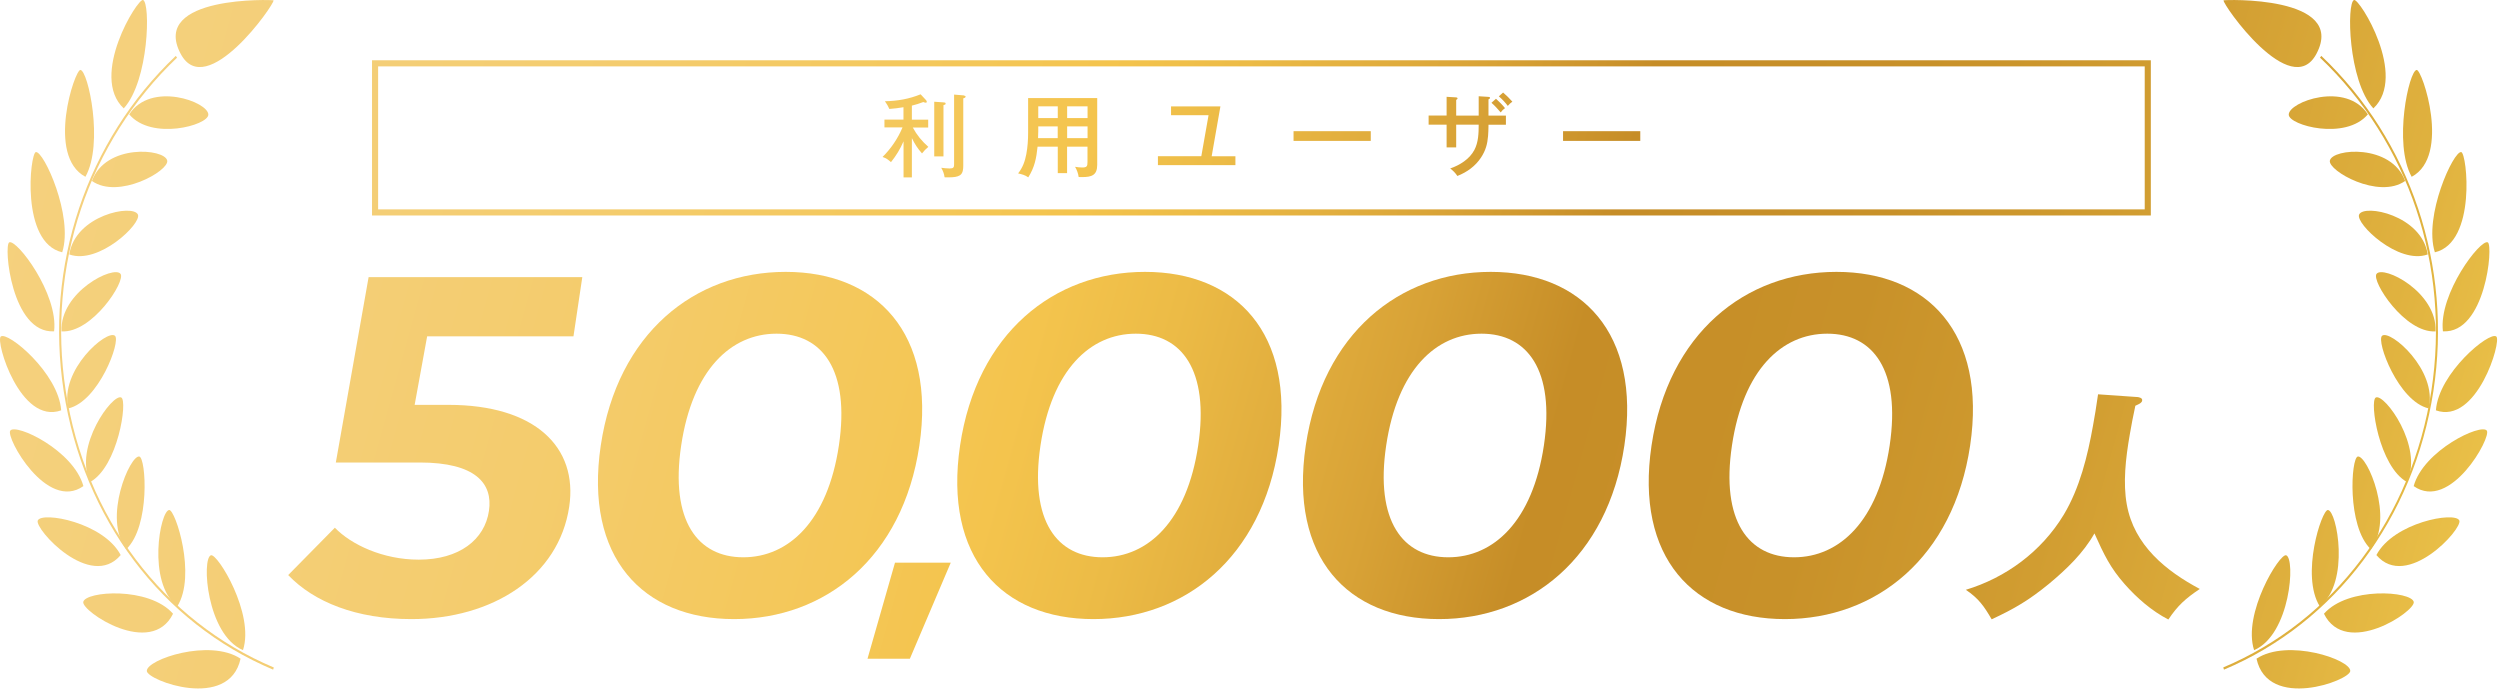 <svg width="360" height="100" viewBox="0 0 360 100" fill="none" xmlns="http://www.w3.org/2000/svg">
<g clip-path="url(#clip0_1344_11354)">
<path d="M82.58 48.43H61.51L59.71 58.3H64.58C77.05 58.3 83.24 64.39 81.97 72.95C80.48 82.99 70.96 89.15 59.24 89.15C51.31 89.15 45.21 86.69 41.5 82.81L48.22 75.99C50.55 78.41 55.13 80.59 60.3 80.59C66.13 80.59 69.8 77.72 70.41 73.56C71 69.61 68.46 66.6 60.45 66.6H48.36L53.08 39.91H83.85L82.58 48.43Z" fill="url(#paint0_linear_1344_11354)"/>
<path d="M132.39 64.15C129.99 80.29 118.85 89.15 105.71 89.15C92.57 89.15 84.11 80.29 86.51 64.15C88.91 48.02 100 39.15 113.14 39.15C126.28 39.15 134.79 48.01 132.39 64.15ZM98.09 64.15C96.47 75.02 100.48 80.25 107.03 80.25C113.58 80.25 119.18 75.02 120.8 64.15C122.42 53.28 118.41 48.05 111.82 48.05C105.23 48.05 99.71 53.28 98.09 64.15Z" fill="url(#paint1_linear_1344_11354)"/>
<path d="M136.91 81.02L131.02 94.86H124.92L128.88 81.02H136.91Z" fill="url(#paint2_linear_1344_11354)"/>
<path d="M184.13 64.15C181.73 80.29 170.59 89.15 157.45 89.15C144.31 89.15 135.85 80.29 138.25 64.15C140.65 48.02 151.74 39.15 164.88 39.15C178.02 39.15 186.53 48.01 184.13 64.15ZM149.83 64.15C148.21 75.02 152.22 80.25 158.77 80.25C165.32 80.25 170.92 75.02 172.54 64.15C174.16 53.28 170.15 48.05 163.56 48.05C156.97 48.05 151.45 53.28 149.83 64.15Z" fill="url(#paint3_linear_1344_11354)"/>
<path d="M233.91 64.15C231.51 80.29 220.37 89.15 207.23 89.15C194.09 89.15 185.63 80.29 188.03 64.15C190.43 48.02 201.52 39.15 214.66 39.15C227.8 39.15 236.31 48.01 233.91 64.15ZM199.61 64.15C197.99 75.02 202 80.25 208.55 80.25C215.1 80.25 220.7 75.02 222.32 64.15C223.94 53.28 219.93 48.05 213.34 48.05C206.75 48.05 201.23 53.28 199.61 64.15Z" fill="url(#paint4_linear_1344_11354)"/>
<path d="M283.701 64.15C281.301 80.29 270.161 89.15 257.021 89.15C243.881 89.15 235.421 80.29 237.821 64.15C240.221 48.02 251.311 39.15 264.451 39.15C277.591 39.15 286.101 48.01 283.701 64.15ZM249.401 64.15C247.781 75.02 251.791 80.25 258.341 80.25C264.891 80.25 270.491 75.02 272.111 64.15C273.731 53.28 269.721 48.05 263.131 48.05C256.541 48.05 251.021 53.28 249.401 64.15Z" fill="url(#paint5_linear_1344_11354)"/>
<path d="M320.25 96.43C336.31 89.66 347.58 74.67 350.41 56.31C353.18 38.31 347.14 20.27 334.27 8.05L334.08 8.3C346.87 20.44 352.87 38.37 350.12 56.25C347.32 74.48 336.11 89.39 320.15 96.11L320.25 96.42V96.43Z" fill="url(#paint6_linear_1344_11354)"/>
<path d="M329.58 16.52C329.53 14.68 337.86 11.64 340.97 16.47C337.76 20.27 329.62 18.05 329.58 16.52Z" fill="url(#paint7_linear_1344_11354)"/>
<path d="M338.981 -0C337.901 0.4 338.111 11.59 341.761 15.61C346.741 10.95 339.751 -0.28 338.981 -0Z" fill="url(#paint8_linear_1344_11354)"/>
<path d="M335.501 23.13C335.841 21.38 344.371 20.66 346.341 26.059C342.521 28.759 335.211 24.59 335.501 23.13Z" fill="url(#paint9_linear_1344_11354)"/>
<path d="M348.001 10.07C346.891 10.16 344.611 20.7 347.281 25.46C352.961 22.43 348.801 10 348.001 10.07Z" fill="url(#paint10_linear_1344_11354)"/>
<path d="M339.711 30.9C340.401 29.34 348.741 30.97 349.591 36.64C345.361 38.16 339.151 32.18 339.711 30.9Z" fill="url(#paint11_linear_1344_11354)"/>
<path d="M354.42 21.9C353.31 21.69 348.97 31.11 350.62 36.33C356.65 34.94 355.25 22.06 354.42 21.9Z" fill="url(#paint12_linear_1344_11354)"/>
<path d="M342.22 39.44C343.17 38.15 350.97 42.02 350.72 47.72C346.3 47.99 341.45 40.47 342.22 39.44Z" fill="url(#paint13_linear_1344_11354)"/>
<path d="M358.24 34.9C357.18 34.39 351.14 42.31 351.78 47.71C357.92 48.07 359.07 35.3 358.24 34.9Z" fill="url(#paint14_linear_1344_11354)"/>
<path d="M343.021 48.35C344.161 47.39 351.041 53.29 349.731 58.81C345.371 57.82 342.131 49.1 343.021 48.35Z" fill="url(#paint15_linear_1344_11354)"/>
<path d="M359.47 48.46C358.5 47.65 351.15 53.71 350.77 59.09C356.66 61.19 360.27 49.12 359.47 48.46Z" fill="url(#paint16_linear_1344_11354)"/>
<path d="M342.12 57.24C343.37 56.63 349 64.31 346.62 69.42C342.59 67.22 341.17 57.7 342.12 57.24Z" fill="url(#paint17_linear_1344_11354)"/>
<path d="M358.1 62.01C357.29 60.92 348.99 64.84 347.57 70C352.85 73.72 358.8 62.95 358.1 62.01Z" fill="url(#paint18_linear_1344_11354)"/>
<path d="M339.521 65.74C340.841 65.48 344.831 74.65 341.401 79.09C337.921 75.78 338.551 65.93 339.521 65.74Z" fill="url(#paint19_linear_1344_11354)"/>
<path d="M354.141 74.95C353.551 73.61 344.661 75.23 342.201 79.93C346.551 85.07 354.661 76.14 354.141 74.95Z" fill="url(#paint20_linear_1344_11354)"/>
<path d="M335.211 73.44C336.511 73.49 338.461 83.85 334.051 87.32C331.251 82.85 334.331 73.41 335.211 73.44Z" fill="url(#paint21_linear_1344_11354)"/>
<path d="M347.58 86.68C347.28 85.14 338.13 84.41 334.65 88.38C337.8 94.76 347.84 88.04 347.58 86.68Z" fill="url(#paint22_linear_1344_11354)"/>
<path d="M329.21 79.96C330.57 80.44 329.82 91.38 324.59 93.62C322.89 88.4 328.27 79.63 329.21 79.96Z" fill="url(#paint23_linear_1344_11354)"/>
<path d="M338.439 96.62C338.489 94.97 329.389 91.9 324.939 94.85C326.579 102.38 338.399 97.99 338.439 96.62Z" fill="url(#paint24_linear_1344_11354)"/>
<path d="M333.571 7.74C338.021 -0.68 320.211 -0.04 320.191 0.05C320.041 0.62 329.901 14.67 333.571 7.74Z" fill="url(#paint25_linear_1344_11354)"/>
<path d="M39.331 96.43C23.271 89.66 12.001 74.67 9.171 56.31C6.401 38.31 12.441 20.27 25.311 8.05L25.501 8.3C12.711 20.45 6.711 38.37 9.461 56.26C12.261 74.49 23.471 89.4 39.431 96.12L39.331 96.43Z" fill="url(#paint26_linear_1344_11354)"/>
<path d="M29.999 16.52C30.049 14.68 21.719 11.64 18.609 16.47C21.819 20.27 29.959 18.05 29.999 16.52Z" fill="url(#paint27_linear_1344_11354)"/>
<path d="M20.6 -0C21.68 0.4 21.47 11.59 17.82 15.61C12.84 10.95 19.83 -0.28 20.6 -0Z" fill="url(#paint28_linear_1344_11354)"/>
<path d="M24.08 23.13C23.74 21.38 15.21 20.66 13.24 26.059C17.06 28.759 24.37 24.59 24.08 23.13Z" fill="url(#paint29_linear_1344_11354)"/>
<path d="M11.58 10.07C12.69 10.16 14.97 20.7 12.3 25.46C6.62 22.43 10.78 10 11.58 10.07Z" fill="url(#paint30_linear_1344_11354)"/>
<path d="M19.86 30.9C19.171 29.34 10.831 30.97 9.98 36.64C14.21 38.16 20.421 32.18 19.86 30.9Z" fill="url(#paint31_linear_1344_11354)"/>
<path d="M5.16 21.9C6.27 21.69 10.61 31.11 8.96 36.33C2.93 34.94 4.33 22.06 5.16 21.9Z" fill="url(#paint32_linear_1344_11354)"/>
<path d="M17.359 39.44C16.409 38.15 8.609 42.02 8.859 47.72C13.279 47.99 18.129 40.47 17.359 39.44Z" fill="url(#paint33_linear_1344_11354)"/>
<path d="M1.33 34.9C2.39 34.39 8.43 42.31 7.79 47.71C1.65 48.07 0.5 35.3 1.33 34.9Z" fill="url(#paint34_linear_1344_11354)"/>
<path d="M16.551 48.35C15.411 47.39 8.531 53.29 9.841 58.81C14.201 57.82 17.441 49.1 16.551 48.35Z" fill="url(#paint35_linear_1344_11354)"/>
<path d="M0.11 48.46C1.08 47.65 8.43 53.71 8.81 59.09C2.92 61.2 -0.68 49.13 0.11 48.46Z" fill="url(#paint36_linear_1344_11354)"/>
<path d="M17.461 57.24C16.211 56.63 10.581 64.31 12.961 69.42C16.991 67.22 18.411 57.7 17.461 57.24Z" fill="url(#paint37_linear_1344_11354)"/>
<path d="M1.48 62.01C2.29 60.92 10.59 64.84 12.01 70C6.73 73.72 0.78 62.95 1.48 62.01Z" fill="url(#paint38_linear_1344_11354)"/>
<path d="M20.061 65.74C18.741 65.48 14.751 74.65 18.18 79.09C21.66 75.78 21.03 65.93 20.061 65.74Z" fill="url(#paint39_linear_1344_11354)"/>
<path d="M5.44 74.95C6.03 73.61 14.92 75.23 17.38 79.93C13.03 85.07 4.92 76.14 5.44 74.95Z" fill="url(#paint40_linear_1344_11354)"/>
<path d="M24.37 73.44C23.07 73.49 21.12 83.85 25.53 87.32C28.33 82.85 25.25 73.41 24.37 73.44Z" fill="url(#paint41_linear_1344_11354)"/>
<path d="M11.989 86.68C12.289 85.14 21.439 84.41 24.919 88.38C21.769 94.76 11.729 88.04 11.989 86.68Z" fill="url(#paint42_linear_1344_11354)"/>
<path d="M30.369 79.96C29.009 80.44 29.759 91.38 34.989 93.62C36.69 88.4 31.309 79.63 30.369 79.96Z" fill="url(#paint43_linear_1344_11354)"/>
<path d="M21.141 96.62C21.091 94.97 30.191 91.9 34.641 94.85C33.001 102.38 21.181 97.99 21.141 96.62Z" fill="url(#paint44_linear_1344_11354)"/>
<path d="M26.011 7.74C21.561 -0.68 39.371 -0.04 39.391 0.05C39.541 0.62 29.681 14.67 26.011 7.74Z" fill="url(#paint45_linear_1344_11354)"/>
<path d="M131.32 25.55H130.11V20.35C129.62 21.48 129.07 22.38 128.3 23.35C127.87 22.97 127.65 22.8 127.09 22.6C128.31 21.39 129.3 19.93 129.96 18.35H127.36V17.22H130.1V15.44C129.48 15.54 128.74 15.65 128.07 15.69C127.85 15.22 127.74 15.03 127.43 14.58C129.25 14.54 130.88 14.26 132.57 13.58L133.38 14.45C133.38 14.45 133.46 14.61 133.46 14.66C133.46 14.76 133.38 14.79 133.3 14.79C133.2 14.79 133.04 14.73 132.96 14.69C132.43 14.9 131.87 15.07 131.31 15.21V17.23H133.66V18.36H131.44C132.05 19.48 132.73 20.3 133.68 21.15C133.32 21.45 133.06 21.72 132.77 22.09C132.13 21.38 131.73 20.74 131.31 19.89V25.56L131.32 25.55ZM135.86 14.75C136.09 14.76 136.17 14.78 136.17 14.92C136.17 15.05 136.07 15.09 135.86 15.14V22.52H134.53V14.65L135.86 14.74V14.75ZM138.8 13.75C138.97 13.8 139.05 13.83 139.05 13.92C139.05 14.05 138.87 14.12 138.71 14.17V23.84C138.71 24.33 138.68 24.94 138.23 25.24C137.85 25.47 137.39 25.54 136.53 25.54C136.28 25.54 136.17 25.54 136.02 25.53C135.96 25.02 135.79 24.61 135.54 24.16C135.85 24.21 136.44 24.26 136.75 24.26C137.31 24.26 137.39 24.09 137.39 23.66V13.62L138.81 13.74L138.8 13.75Z" fill="url(#paint46_linear_1344_11354)"/>
<path d="M153.669 24.93H152.319V21.12H149.409C149.239 22.8 148.979 24.1 148.069 25.54C147.599 25.2 147.159 25.1 146.609 24.97C147.269 24.13 147.589 23.25 147.789 22.2C147.979 21.19 148.049 20.13 148.049 19.11V14.12H157.999V23.75C157.999 25.25 157.169 25.5 155.839 25.5C155.669 25.5 155.499 25.5 155.329 25.49C155.259 24.97 155.069 24.46 154.809 24.02C155.159 24.08 155.509 24.12 155.859 24.12C156.519 24.12 156.599 23.91 156.599 23.33V21.12H153.659V24.93H153.669ZM152.319 18.2H149.509V18.93C149.509 19.2 149.499 19.67 149.479 19.89H152.309V18.2H152.319ZM152.319 15.31H149.509V17H152.319V15.31ZM156.609 17V15.31H153.669V17H156.609ZM156.609 19.89V18.2H153.669V19.89H156.609Z" fill="url(#paint47_linear_1344_11354)"/>
<path d="M177.9 22.49V23.78H166.74V22.49H172.99L174.03 16.59H168.63V15.32H175.74L174.48 22.5H177.89L177.9 22.49Z" fill="url(#paint48_linear_1344_11354)"/>
<path d="M197.39 18.89V20.29H186.27V18.89H197.39Z" fill="url(#paint49_linear_1344_11354)"/>
<path d="M212.941 13.86L214.341 13.95C214.461 13.96 214.561 13.98 214.561 14.09C214.561 14.2 214.441 14.27 214.341 14.31V16.65H216.851V17.96H214.341V18.19C214.341 18.63 214.311 19.14 214.281 19.59C214.181 20.76 213.941 21.64 213.291 22.65C212.471 23.92 211.251 24.79 209.861 25.34C209.571 24.9 209.261 24.59 208.831 24.26C210.211 23.78 211.611 22.92 212.311 21.59C212.891 20.5 212.931 19.16 212.931 17.95H209.691V21.23H208.311V17.95H205.721V16.64H208.311V13.94L209.621 14.02C209.801 14.03 209.881 14.07 209.881 14.18C209.881 14.25 209.851 14.28 209.691 14.39V16.65H212.931V13.86H212.941ZM216.101 16.19C215.681 15.7 215.261 15.23 214.771 14.8L215.421 14.22C215.851 14.6 216.371 15.13 216.721 15.57C216.461 15.75 216.291 15.93 216.101 16.19ZM216.451 13.33C216.851 13.66 217.451 14.25 217.781 14.64C217.531 14.81 217.311 15.02 217.121 15.25C216.761 14.76 216.301 14.27 215.831 13.87L216.451 13.32V13.33Z" fill="url(#paint50_linear_1344_11354)"/>
<path d="M236.2 18.89V20.29H225.08V18.89H236.2Z" fill="url(#paint51_linear_1344_11354)"/>
<path d="M307.71 57.16C308.06 57.2 308.54 57.3 308.47 57.69C308.43 57.94 308.22 58.11 307.49 58.43C307.06 60.48 307.02 60.7 306.7 62.51C306.08 66.05 305.7 69.56 306.26 72.65C307.31 78.53 311.91 82.22 316.77 84.81C314.72 86.19 313.63 87.15 312.24 89.21C309.84 87.97 307.69 86.09 305.95 84.11C303.85 81.73 302.98 79.86 301.6 76.81C300 79.65 297.57 81.98 295.04 84.08C292.18 86.42 290.08 87.66 286.8 89.18C285.71 87.3 284.92 86.17 283.08 84.93C288.84 83.19 293.97 79.43 297.18 74.12C299.48 70.29 300.62 65.65 301.4 61.25C301.7 59.55 301.78 59.12 302.12 56.78L307.72 57.17L307.71 57.16Z" fill="url(#paint52_linear_1344_11354)"/>
<path d="M309.72 31.03H53.57V8.68H309.72V31.03ZM54.45 30.15H308.84V9.56H54.45V30.16V30.15Z" fill="url(#paint53_linear_1344_11354)"/>
</g>
<defs>
<linearGradient id="paint0_linear_1344_11354" x1="-6.58" y1="43.5" x2="357.96" y2="144.6" gradientUnits="userSpaceOnUse">
<stop stop-color="#F5D17E"/>
<stop offset="0.11" stop-color="#F4CF79"/>
<stop offset="0.23" stop-color="#F4CC6D"/>
<stop offset="0.35" stop-color="#F4C758"/>
<stop offset="0.4" stop-color="#F4C44D"/>
<stop offset="0.45" stop-color="#ECBB46"/>
<stop offset="0.54" stop-color="#D8A236"/>
<stop offset="0.6" stop-color="#C68D27"/>
<stop offset="0.7" stop-color="#C89129"/>
<stop offset="0.79" stop-color="#D19D31"/>
<stop offset="0.89" stop-color="#E0B23F"/>
<stop offset="0.99" stop-color="#F4CF52"/>
<stop offset="1" stop-color="#F6D154"/>
</linearGradient>
<linearGradient id="paint1_linear_1344_11354" x1="-3.62" y1="32.79" x2="360.93" y2="133.9" gradientUnits="userSpaceOnUse">
<stop stop-color="#F5D17E"/>
<stop offset="0.11" stop-color="#F4CF79"/>
<stop offset="0.23" stop-color="#F4CC6D"/>
<stop offset="0.35" stop-color="#F4C758"/>
<stop offset="0.4" stop-color="#F4C44D"/>
<stop offset="0.45" stop-color="#ECBB46"/>
<stop offset="0.54" stop-color="#D8A236"/>
<stop offset="0.6" stop-color="#C68D27"/>
<stop offset="0.7" stop-color="#C89129"/>
<stop offset="0.79" stop-color="#D19D31"/>
<stop offset="0.89" stop-color="#E0B23F"/>
<stop offset="0.99" stop-color="#F4CF52"/>
<stop offset="1" stop-color="#F6D154"/>
</linearGradient>
<linearGradient id="paint2_linear_1344_11354" x1="-8.21" y1="49.36" x2="356.33" y2="150.46" gradientUnits="userSpaceOnUse">
<stop stop-color="#F5D17E"/>
<stop offset="0.11" stop-color="#F4CF79"/>
<stop offset="0.23" stop-color="#F4CC6D"/>
<stop offset="0.35" stop-color="#F4C758"/>
<stop offset="0.4" stop-color="#F4C44D"/>
<stop offset="0.45" stop-color="#ECBB46"/>
<stop offset="0.54" stop-color="#D8A236"/>
<stop offset="0.6" stop-color="#C68D27"/>
<stop offset="0.7" stop-color="#C89129"/>
<stop offset="0.79" stop-color="#D19D31"/>
<stop offset="0.89" stop-color="#E0B23F"/>
<stop offset="0.99" stop-color="#F4CF52"/>
<stop offset="1" stop-color="#F6D154"/>
</linearGradient>
<linearGradient id="paint3_linear_1344_11354" x1="0.08" y1="19.47" x2="364.62" y2="120.57" gradientUnits="userSpaceOnUse">
<stop stop-color="#F5D17E"/>
<stop offset="0.11" stop-color="#F4CF79"/>
<stop offset="0.23" stop-color="#F4CC6D"/>
<stop offset="0.35" stop-color="#F4C758"/>
<stop offset="0.4" stop-color="#F4C44D"/>
<stop offset="0.45" stop-color="#ECBB46"/>
<stop offset="0.54" stop-color="#D8A236"/>
<stop offset="0.6" stop-color="#C68D27"/>
<stop offset="0.7" stop-color="#C89129"/>
<stop offset="0.79" stop-color="#D19D31"/>
<stop offset="0.89" stop-color="#E0B23F"/>
<stop offset="0.99" stop-color="#F4CF52"/>
<stop offset="1" stop-color="#F6D154"/>
</linearGradient>
<linearGradient id="paint4_linear_1344_11354" x1="3.64" y1="6.65" x2="368.18" y2="107.75" gradientUnits="userSpaceOnUse">
<stop stop-color="#F5D17E"/>
<stop offset="0.11" stop-color="#F4CF79"/>
<stop offset="0.23" stop-color="#F4CC6D"/>
<stop offset="0.35" stop-color="#F4C758"/>
<stop offset="0.4" stop-color="#F4C44D"/>
<stop offset="0.45" stop-color="#ECBB46"/>
<stop offset="0.54" stop-color="#D8A236"/>
<stop offset="0.6" stop-color="#C68D27"/>
<stop offset="0.7" stop-color="#C89129"/>
<stop offset="0.79" stop-color="#D19D31"/>
<stop offset="0.89" stop-color="#E0B23F"/>
<stop offset="0.99" stop-color="#F4CF52"/>
<stop offset="1" stop-color="#F6D154"/>
</linearGradient>
<linearGradient id="paint5_linear_1344_11354" x1="7.191" y1="-6.17" x2="371.731" y2="94.93" gradientUnits="userSpaceOnUse">
<stop stop-color="#F5D17E"/>
<stop offset="0.11" stop-color="#F4CF79"/>
<stop offset="0.23" stop-color="#F4CC6D"/>
<stop offset="0.35" stop-color="#F4C758"/>
<stop offset="0.4" stop-color="#F4C44D"/>
<stop offset="0.45" stop-color="#ECBB46"/>
<stop offset="0.54" stop-color="#D8A236"/>
<stop offset="0.6" stop-color="#C68D27"/>
<stop offset="0.7" stop-color="#C89129"/>
<stop offset="0.79" stop-color="#D19D31"/>
<stop offset="0.89" stop-color="#E0B23F"/>
<stop offset="0.99" stop-color="#F4CF52"/>
<stop offset="1" stop-color="#F6D154"/>
</linearGradient>
<linearGradient id="paint6_linear_1344_11354" x1="16.87" y1="-33.84" x2="381.41" y2="67.26" gradientUnits="userSpaceOnUse">
<stop stop-color="#F5D17E"/>
<stop offset="0.11" stop-color="#F4CF79"/>
<stop offset="0.23" stop-color="#F4CC6D"/>
<stop offset="0.35" stop-color="#F4C758"/>
<stop offset="0.4" stop-color="#F4C44D"/>
<stop offset="0.45" stop-color="#ECBB46"/>
<stop offset="0.54" stop-color="#D8A236"/>
<stop offset="0.6" stop-color="#C68D27"/>
<stop offset="0.7" stop-color="#C89129"/>
<stop offset="0.79" stop-color="#D19D31"/>
<stop offset="0.89" stop-color="#E0B23F"/>
<stop offset="0.99" stop-color="#F4CF52"/>
<stop offset="1" stop-color="#F6D154"/>
</linearGradient>
<linearGradient id="paint7_linear_1344_11354" x1="26.72" y1="-69.35" x2="391.26" y2="31.75" gradientUnits="userSpaceOnUse">
<stop stop-color="#F5D17E"/>
<stop offset="0.11" stop-color="#F4CF79"/>
<stop offset="0.23" stop-color="#F4CC6D"/>
<stop offset="0.35" stop-color="#F4C758"/>
<stop offset="0.4" stop-color="#F4C44D"/>
<stop offset="0.45" stop-color="#ECBB46"/>
<stop offset="0.54" stop-color="#D8A236"/>
<stop offset="0.6" stop-color="#C68D27"/>
<stop offset="0.7" stop-color="#C89129"/>
<stop offset="0.79" stop-color="#D19D31"/>
<stop offset="0.89" stop-color="#E0B23F"/>
<stop offset="0.99" stop-color="#F4CF52"/>
<stop offset="1" stop-color="#F6D154"/>
</linearGradient>
<linearGradient id="paint8_linear_1344_11354" x1="29.251" y1="-78.49" x2="393.791" y2="22.61" gradientUnits="userSpaceOnUse">
<stop stop-color="#F5D17E"/>
<stop offset="0.11" stop-color="#F4CF79"/>
<stop offset="0.23" stop-color="#F4CC6D"/>
<stop offset="0.35" stop-color="#F4C758"/>
<stop offset="0.4" stop-color="#F4C44D"/>
<stop offset="0.45" stop-color="#ECBB46"/>
<stop offset="0.54" stop-color="#D8A236"/>
<stop offset="0.6" stop-color="#C68D27"/>
<stop offset="0.7" stop-color="#C89129"/>
<stop offset="0.79" stop-color="#D19D31"/>
<stop offset="0.89" stop-color="#E0B23F"/>
<stop offset="0.99" stop-color="#F4CF52"/>
<stop offset="1" stop-color="#F6D154"/>
</linearGradient>
<linearGradient id="paint9_linear_1344_11354" x1="25.041" y1="-63.3" x2="389.581" y2="37.8" gradientUnits="userSpaceOnUse">
<stop stop-color="#F5D17E"/>
<stop offset="0.11" stop-color="#F4CF79"/>
<stop offset="0.23" stop-color="#F4CC6D"/>
<stop offset="0.35" stop-color="#F4C758"/>
<stop offset="0.4" stop-color="#F4C44D"/>
<stop offset="0.45" stop-color="#ECBB46"/>
<stop offset="0.54" stop-color="#D8A236"/>
<stop offset="0.6" stop-color="#C68D27"/>
<stop offset="0.7" stop-color="#C89129"/>
<stop offset="0.79" stop-color="#D19D31"/>
<stop offset="0.89" stop-color="#E0B23F"/>
<stop offset="0.99" stop-color="#F4CF52"/>
<stop offset="1" stop-color="#F6D154"/>
</linearGradient>
<linearGradient id="paint10_linear_1344_11354" x1="27.201" y1="-71.1" x2="391.741" y2="30" gradientUnits="userSpaceOnUse">
<stop stop-color="#F5D17E"/>
<stop offset="0.11" stop-color="#F4CF79"/>
<stop offset="0.23" stop-color="#F4CC6D"/>
<stop offset="0.35" stop-color="#F4C758"/>
<stop offset="0.4" stop-color="#F4C44D"/>
<stop offset="0.45" stop-color="#ECBB46"/>
<stop offset="0.54" stop-color="#D8A236"/>
<stop offset="0.6" stop-color="#C68D27"/>
<stop offset="0.7" stop-color="#C89129"/>
<stop offset="0.79" stop-color="#D19D31"/>
<stop offset="0.89" stop-color="#E0B23F"/>
<stop offset="0.99" stop-color="#F4CF52"/>
<stop offset="1" stop-color="#F6D154"/>
</linearGradient>
<linearGradient id="paint11_linear_1344_11354" x1="22.921" y1="-55.66" x2="387.461" y2="45.45" gradientUnits="userSpaceOnUse">
<stop stop-color="#F5D17E"/>
<stop offset="0.11" stop-color="#F4CF79"/>
<stop offset="0.23" stop-color="#F4CC6D"/>
<stop offset="0.35" stop-color="#F4C758"/>
<stop offset="0.4" stop-color="#F4C44D"/>
<stop offset="0.45" stop-color="#ECBB46"/>
<stop offset="0.54" stop-color="#D8A236"/>
<stop offset="0.6" stop-color="#C68D27"/>
<stop offset="0.7" stop-color="#C89129"/>
<stop offset="0.79" stop-color="#D19D31"/>
<stop offset="0.89" stop-color="#E0B23F"/>
<stop offset="0.99" stop-color="#F4CF52"/>
<stop offset="1" stop-color="#F6D154"/>
</linearGradient>
<linearGradient id="paint12_linear_1344_11354" x1="24.629" y1="-61.82" x2="389.17" y2="39.28" gradientUnits="userSpaceOnUse">
<stop stop-color="#F5D17E"/>
<stop offset="0.11" stop-color="#F4CF79"/>
<stop offset="0.23" stop-color="#F4CC6D"/>
<stop offset="0.35" stop-color="#F4C758"/>
<stop offset="0.4" stop-color="#F4C44D"/>
<stop offset="0.45" stop-color="#ECBB46"/>
<stop offset="0.54" stop-color="#D8A236"/>
<stop offset="0.6" stop-color="#C68D27"/>
<stop offset="0.7" stop-color="#C89129"/>
<stop offset="0.79" stop-color="#D19D31"/>
<stop offset="0.89" stop-color="#E0B23F"/>
<stop offset="0.99" stop-color="#F4CF52"/>
<stop offset="1" stop-color="#F6D154"/>
</linearGradient>
<linearGradient id="paint13_linear_1344_11354" x1="20.51" y1="-46.98" x2="385.05" y2="54.12" gradientUnits="userSpaceOnUse">
<stop stop-color="#F5D17E"/>
<stop offset="0.11" stop-color="#F4CF79"/>
<stop offset="0.23" stop-color="#F4CC6D"/>
<stop offset="0.35" stop-color="#F4C758"/>
<stop offset="0.4" stop-color="#F4C44D"/>
<stop offset="0.45" stop-color="#ECBB46"/>
<stop offset="0.54" stop-color="#D8A236"/>
<stop offset="0.6" stop-color="#C68D27"/>
<stop offset="0.7" stop-color="#C89129"/>
<stop offset="0.79" stop-color="#D19D31"/>
<stop offset="0.89" stop-color="#E0B23F"/>
<stop offset="0.99" stop-color="#F4CF52"/>
<stop offset="1" stop-color="#F6D154"/>
</linearGradient>
<linearGradient id="paint14_linear_1344_11354" x1="21.67" y1="-51.15" x2="386.21" y2="49.95" gradientUnits="userSpaceOnUse">
<stop stop-color="#F5D17E"/>
<stop offset="0.11" stop-color="#F4CF79"/>
<stop offset="0.23" stop-color="#F4CC6D"/>
<stop offset="0.35" stop-color="#F4C758"/>
<stop offset="0.4" stop-color="#F4C44D"/>
<stop offset="0.45" stop-color="#ECBB46"/>
<stop offset="0.54" stop-color="#D8A236"/>
<stop offset="0.6" stop-color="#C68D27"/>
<stop offset="0.7" stop-color="#C89129"/>
<stop offset="0.79" stop-color="#D19D31"/>
<stop offset="0.89" stop-color="#E0B23F"/>
<stop offset="0.99" stop-color="#F4CF52"/>
<stop offset="1" stop-color="#F6D154"/>
</linearGradient>
<linearGradient id="paint15_linear_1344_11354" x1="17.92" y1="-37.64" x2="382.461" y2="63.471" gradientUnits="userSpaceOnUse">
<stop stop-color="#F5D17E"/>
<stop offset="0.11" stop-color="#F4CF79"/>
<stop offset="0.23" stop-color="#F4CC6D"/>
<stop offset="0.35" stop-color="#F4C758"/>
<stop offset="0.4" stop-color="#F4C44D"/>
<stop offset="0.45" stop-color="#ECBB46"/>
<stop offset="0.54" stop-color="#D8A236"/>
<stop offset="0.6" stop-color="#C68D27"/>
<stop offset="0.7" stop-color="#C89129"/>
<stop offset="0.79" stop-color="#D19D31"/>
<stop offset="0.89" stop-color="#E0B23F"/>
<stop offset="0.99" stop-color="#F4CF52"/>
<stop offset="1" stop-color="#F6D154"/>
</linearGradient>
<linearGradient id="paint16_linear_1344_11354" x1="18.459" y1="-39.6" x2="383" y2="61.51" gradientUnits="userSpaceOnUse">
<stop stop-color="#F5D17E"/>
<stop offset="0.11" stop-color="#F4CF79"/>
<stop offset="0.23" stop-color="#F4CC6D"/>
<stop offset="0.35" stop-color="#F4C758"/>
<stop offset="0.4" stop-color="#F4C44D"/>
<stop offset="0.45" stop-color="#ECBB46"/>
<stop offset="0.54" stop-color="#D8A236"/>
<stop offset="0.6" stop-color="#C68D27"/>
<stop offset="0.7" stop-color="#C89129"/>
<stop offset="0.79" stop-color="#D19D31"/>
<stop offset="0.89" stop-color="#E0B23F"/>
<stop offset="0.99" stop-color="#F4CF52"/>
<stop offset="1" stop-color="#F6D154"/>
</linearGradient>
<linearGradient id="paint17_linear_1344_11354" x1="15.25" y1="-28" x2="379.79" y2="73.11" gradientUnits="userSpaceOnUse">
<stop stop-color="#F5D17E"/>
<stop offset="0.11" stop-color="#F4CF79"/>
<stop offset="0.23" stop-color="#F4CC6D"/>
<stop offset="0.35" stop-color="#F4C758"/>
<stop offset="0.4" stop-color="#F4C44D"/>
<stop offset="0.45" stop-color="#ECBB46"/>
<stop offset="0.54" stop-color="#D8A236"/>
<stop offset="0.6" stop-color="#C68D27"/>
<stop offset="0.7" stop-color="#C89129"/>
<stop offset="0.79" stop-color="#D19D31"/>
<stop offset="0.89" stop-color="#E0B23F"/>
<stop offset="0.99" stop-color="#F4CF52"/>
<stop offset="1" stop-color="#F6D154"/>
</linearGradient>
<linearGradient id="paint18_linear_1344_11354" x1="15.12" y1="-27.56" x2="379.67" y2="73.54" gradientUnits="userSpaceOnUse">
<stop stop-color="#F5D17E"/>
<stop offset="0.11" stop-color="#F4CF79"/>
<stop offset="0.23" stop-color="#F4CC6D"/>
<stop offset="0.35" stop-color="#F4C758"/>
<stop offset="0.4" stop-color="#F4C44D"/>
<stop offset="0.45" stop-color="#ECBB46"/>
<stop offset="0.54" stop-color="#D8A236"/>
<stop offset="0.6" stop-color="#C68D27"/>
<stop offset="0.7" stop-color="#C89129"/>
<stop offset="0.79" stop-color="#D19D31"/>
<stop offset="0.89" stop-color="#E0B23F"/>
<stop offset="0.99" stop-color="#F4CF52"/>
<stop offset="1" stop-color="#F6D154"/>
</linearGradient>
<linearGradient id="paint19_linear_1344_11354" x1="12.621" y1="-18.53" x2="377.161" y2="82.58" gradientUnits="userSpaceOnUse">
<stop stop-color="#F5D17E"/>
<stop offset="0.11" stop-color="#F4CF79"/>
<stop offset="0.23" stop-color="#F4CC6D"/>
<stop offset="0.35" stop-color="#F4C758"/>
<stop offset="0.4" stop-color="#F4C44D"/>
<stop offset="0.45" stop-color="#ECBB46"/>
<stop offset="0.54" stop-color="#D8A236"/>
<stop offset="0.6" stop-color="#C68D27"/>
<stop offset="0.7" stop-color="#C89129"/>
<stop offset="0.79" stop-color="#D19D31"/>
<stop offset="0.89" stop-color="#E0B23F"/>
<stop offset="0.99" stop-color="#F4CF52"/>
<stop offset="1" stop-color="#F6D154"/>
</linearGradient>
<linearGradient id="paint20_linear_1344_11354" x1="11.791" y1="-15.54" x2="376.331" y2="85.56" gradientUnits="userSpaceOnUse">
<stop stop-color="#F5D17E"/>
<stop offset="0.11" stop-color="#F4CF79"/>
<stop offset="0.23" stop-color="#F4CC6D"/>
<stop offset="0.35" stop-color="#F4C758"/>
<stop offset="0.4" stop-color="#F4C44D"/>
<stop offset="0.45" stop-color="#ECBB46"/>
<stop offset="0.54" stop-color="#D8A236"/>
<stop offset="0.6" stop-color="#C68D27"/>
<stop offset="0.7" stop-color="#C89129"/>
<stop offset="0.79" stop-color="#D19D31"/>
<stop offset="0.89" stop-color="#E0B23F"/>
<stop offset="0.99" stop-color="#F4CF52"/>
<stop offset="1" stop-color="#F6D154"/>
</linearGradient>
<linearGradient id="paint21_linear_1344_11354" x1="10.151" y1="-9.62" x2="374.691" y2="91.48" gradientUnits="userSpaceOnUse">
<stop stop-color="#F5D17E"/>
<stop offset="0.11" stop-color="#F4CF79"/>
<stop offset="0.23" stop-color="#F4CC6D"/>
<stop offset="0.35" stop-color="#F4C758"/>
<stop offset="0.4" stop-color="#F4C44D"/>
<stop offset="0.45" stop-color="#ECBB46"/>
<stop offset="0.54" stop-color="#D8A236"/>
<stop offset="0.6" stop-color="#C68D27"/>
<stop offset="0.7" stop-color="#C89129"/>
<stop offset="0.79" stop-color="#D19D31"/>
<stop offset="0.89" stop-color="#E0B23F"/>
<stop offset="0.99" stop-color="#F4CF52"/>
<stop offset="1" stop-color="#F6D154"/>
</linearGradient>
<linearGradient id="paint22_linear_1344_11354" x1="8.611" y1="-4.08" x2="373.16" y2="97.02" gradientUnits="userSpaceOnUse">
<stop stop-color="#F5D17E"/>
<stop offset="0.11" stop-color="#F4CF79"/>
<stop offset="0.23" stop-color="#F4CC6D"/>
<stop offset="0.35" stop-color="#F4C758"/>
<stop offset="0.4" stop-color="#F4C44D"/>
<stop offset="0.45" stop-color="#ECBB46"/>
<stop offset="0.54" stop-color="#D8A236"/>
<stop offset="0.6" stop-color="#C68D27"/>
<stop offset="0.7" stop-color="#C89129"/>
<stop offset="0.79" stop-color="#D19D31"/>
<stop offset="0.89" stop-color="#E0B23F"/>
<stop offset="0.99" stop-color="#F4CF52"/>
<stop offset="1" stop-color="#F6D154"/>
</linearGradient>
<linearGradient id="paint23_linear_1344_11354" x1="7.94" y1="-1.67" x2="372.49" y2="99.43" gradientUnits="userSpaceOnUse">
<stop stop-color="#F5D17E"/>
<stop offset="0.11" stop-color="#F4CF79"/>
<stop offset="0.23" stop-color="#F4CC6D"/>
<stop offset="0.35" stop-color="#F4C758"/>
<stop offset="0.4" stop-color="#F4C44D"/>
<stop offset="0.45" stop-color="#ECBB46"/>
<stop offset="0.54" stop-color="#D8A236"/>
<stop offset="0.6" stop-color="#C68D27"/>
<stop offset="0.7" stop-color="#C89129"/>
<stop offset="0.79" stop-color="#D19D31"/>
<stop offset="0.89" stop-color="#E0B23F"/>
<stop offset="0.99" stop-color="#F4CF52"/>
<stop offset="1" stop-color="#F6D154"/>
</linearGradient>
<linearGradient id="paint24_linear_1344_11354" x1="5.759" y1="6.2" x2="370.299" y2="107.3" gradientUnits="userSpaceOnUse">
<stop stop-color="#F5D17E"/>
<stop offset="0.11" stop-color="#F4CF79"/>
<stop offset="0.23" stop-color="#F4CC6D"/>
<stop offset="0.35" stop-color="#F4C758"/>
<stop offset="0.4" stop-color="#F4C44D"/>
<stop offset="0.45" stop-color="#ECBB46"/>
<stop offset="0.54" stop-color="#D8A236"/>
<stop offset="0.6" stop-color="#C68D27"/>
<stop offset="0.7" stop-color="#C89129"/>
<stop offset="0.79" stop-color="#D19D31"/>
<stop offset="0.89" stop-color="#E0B23F"/>
<stop offset="0.99" stop-color="#F4CF52"/>
<stop offset="1" stop-color="#F6D154"/>
</linearGradient>
<linearGradient id="paint25_linear_1344_11354" x1="29.151" y1="-78.12" x2="393.691" y2="22.99" gradientUnits="userSpaceOnUse">
<stop stop-color="#F5D17E"/>
<stop offset="0.11" stop-color="#F4CF79"/>
<stop offset="0.23" stop-color="#F4CC6D"/>
<stop offset="0.35" stop-color="#F4C758"/>
<stop offset="0.4" stop-color="#F4C44D"/>
<stop offset="0.45" stop-color="#ECBB46"/>
<stop offset="0.54" stop-color="#D8A236"/>
<stop offset="0.6" stop-color="#C68D27"/>
<stop offset="0.7" stop-color="#C89129"/>
<stop offset="0.79" stop-color="#D19D31"/>
<stop offset="0.89" stop-color="#E0B23F"/>
<stop offset="0.99" stop-color="#F4CF52"/>
<stop offset="1" stop-color="#F6D154"/>
</linearGradient>
<linearGradient id="paint26_linear_1344_11354" x1="-9.769" y1="40.57" x2="354.771" y2="141.67" gradientUnits="userSpaceOnUse">
<stop stop-color="#F5D17E"/>
<stop offset="0.11" stop-color="#F4CF79"/>
<stop offset="0.23" stop-color="#F4CC6D"/>
<stop offset="0.35" stop-color="#F4C758"/>
<stop offset="0.4" stop-color="#F4C44D"/>
<stop offset="0.45" stop-color="#ECBB46"/>
<stop offset="0.54" stop-color="#D8A236"/>
<stop offset="0.6" stop-color="#C68D27"/>
<stop offset="0.7" stop-color="#C89129"/>
<stop offset="0.79" stop-color="#D19D31"/>
<stop offset="0.89" stop-color="#E0B23F"/>
<stop offset="0.99" stop-color="#F4CF52"/>
<stop offset="1" stop-color="#F6D154"/>
</linearGradient>
<linearGradient id="paint27_linear_1344_11354" x1="-1.091" y1="9.25" x2="363.459" y2="110.36" gradientUnits="userSpaceOnUse">
<stop stop-color="#F5D17E"/>
<stop offset="0.11" stop-color="#F4CF79"/>
<stop offset="0.23" stop-color="#F4CC6D"/>
<stop offset="0.35" stop-color="#F4C758"/>
<stop offset="0.4" stop-color="#F4C44D"/>
<stop offset="0.45" stop-color="#ECBB46"/>
<stop offset="0.54" stop-color="#D8A236"/>
<stop offset="0.6" stop-color="#C68D27"/>
<stop offset="0.7" stop-color="#C89129"/>
<stop offset="0.79" stop-color="#D19D31"/>
<stop offset="0.89" stop-color="#E0B23F"/>
<stop offset="0.99" stop-color="#F4CF52"/>
<stop offset="1" stop-color="#F6D154"/>
</linearGradient>
<linearGradient id="paint28_linear_1344_11354" x1="0.74" y1="2.68" x2="365.28" y2="103.79" gradientUnits="userSpaceOnUse">
<stop stop-color="#F5D17E"/>
<stop offset="0.11" stop-color="#F4CF79"/>
<stop offset="0.23" stop-color="#F4CC6D"/>
<stop offset="0.35" stop-color="#F4C758"/>
<stop offset="0.4" stop-color="#F4C44D"/>
<stop offset="0.45" stop-color="#ECBB46"/>
<stop offset="0.54" stop-color="#D8A236"/>
<stop offset="0.6" stop-color="#C68D27"/>
<stop offset="0.7" stop-color="#C89129"/>
<stop offset="0.79" stop-color="#D19D31"/>
<stop offset="0.89" stop-color="#E0B23F"/>
<stop offset="0.99" stop-color="#F4CF52"/>
<stop offset="1" stop-color="#F6D154"/>
</linearGradient>
<linearGradient id="paint29_linear_1344_11354" x1="-3.59" y1="18.259" x2="360.96" y2="119.37" gradientUnits="userSpaceOnUse">
<stop stop-color="#F5D17E"/>
<stop offset="0.11" stop-color="#F4CF79"/>
<stop offset="0.23" stop-color="#F4CC6D"/>
<stop offset="0.35" stop-color="#F4C758"/>
<stop offset="0.4" stop-color="#F4C44D"/>
<stop offset="0.45" stop-color="#ECBB46"/>
<stop offset="0.54" stop-color="#D8A236"/>
<stop offset="0.6" stop-color="#C68D27"/>
<stop offset="0.7" stop-color="#C89129"/>
<stop offset="0.79" stop-color="#D19D31"/>
<stop offset="0.89" stop-color="#E0B23F"/>
<stop offset="0.99" stop-color="#F4CF52"/>
<stop offset="1" stop-color="#F6D154"/>
</linearGradient>
<linearGradient id="paint30_linear_1344_11354" x1="-2.35" y1="13.81" x2="362.19" y2="114.91" gradientUnits="userSpaceOnUse">
<stop stop-color="#F5D17E"/>
<stop offset="0.11" stop-color="#F4CF79"/>
<stop offset="0.23" stop-color="#F4CC6D"/>
<stop offset="0.35" stop-color="#F4C758"/>
<stop offset="0.4" stop-color="#F4C44D"/>
<stop offset="0.45" stop-color="#ECBB46"/>
<stop offset="0.54" stop-color="#D8A236"/>
<stop offset="0.6" stop-color="#C68D27"/>
<stop offset="0.7" stop-color="#C89129"/>
<stop offset="0.79" stop-color="#D19D31"/>
<stop offset="0.89" stop-color="#E0B23F"/>
<stop offset="0.99" stop-color="#F4CF52"/>
<stop offset="1" stop-color="#F6D154"/>
</linearGradient>
<linearGradient id="paint31_linear_1344_11354" x1="-6.22" y1="27.78" x2="358.32" y2="128.88" gradientUnits="userSpaceOnUse">
<stop stop-color="#F5D17E"/>
<stop offset="0.11" stop-color="#F4CF79"/>
<stop offset="0.23" stop-color="#F4CC6D"/>
<stop offset="0.35" stop-color="#F4C758"/>
<stop offset="0.4" stop-color="#F4C44D"/>
<stop offset="0.45" stop-color="#ECBB46"/>
<stop offset="0.54" stop-color="#D8A236"/>
<stop offset="0.6" stop-color="#C68D27"/>
<stop offset="0.7" stop-color="#C89129"/>
<stop offset="0.79" stop-color="#D19D31"/>
<stop offset="0.89" stop-color="#E0B23F"/>
<stop offset="0.99" stop-color="#F4CF52"/>
<stop offset="1" stop-color="#F6D154"/>
</linearGradient>
<linearGradient id="paint32_linear_1344_11354" x1="-5.62" y1="25.59" x2="358.92" y2="126.7" gradientUnits="userSpaceOnUse">
<stop stop-color="#F5D17E"/>
<stop offset="0.11" stop-color="#F4CF79"/>
<stop offset="0.23" stop-color="#F4CC6D"/>
<stop offset="0.35" stop-color="#F4C758"/>
<stop offset="0.4" stop-color="#F4C44D"/>
<stop offset="0.45" stop-color="#ECBB46"/>
<stop offset="0.54" stop-color="#D8A236"/>
<stop offset="0.6" stop-color="#C68D27"/>
<stop offset="0.7" stop-color="#C89129"/>
<stop offset="0.79" stop-color="#D19D31"/>
<stop offset="0.89" stop-color="#E0B23F"/>
<stop offset="0.99" stop-color="#F4CF52"/>
<stop offset="1" stop-color="#F6D154"/>
</linearGradient>
<linearGradient id="paint33_linear_1344_11354" x1="-8.901" y1="37.42" x2="355.639" y2="138.52" gradientUnits="userSpaceOnUse">
<stop stop-color="#F5D17E"/>
<stop offset="0.11" stop-color="#F4CF79"/>
<stop offset="0.23" stop-color="#F4CC6D"/>
<stop offset="0.35" stop-color="#F4C758"/>
<stop offset="0.4" stop-color="#F4C44D"/>
<stop offset="0.45" stop-color="#ECBB46"/>
<stop offset="0.54" stop-color="#D8A236"/>
<stop offset="0.6" stop-color="#C68D27"/>
<stop offset="0.7" stop-color="#C89129"/>
<stop offset="0.79" stop-color="#D19D31"/>
<stop offset="0.89" stop-color="#E0B23F"/>
<stop offset="0.99" stop-color="#F4CF52"/>
<stop offset="1" stop-color="#F6D154"/>
</linearGradient>
<linearGradient id="paint34_linear_1344_11354" x1="-8.96" y1="37.63" x2="355.58" y2="138.73" gradientUnits="userSpaceOnUse">
<stop stop-color="#F5D17E"/>
<stop offset="0.11" stop-color="#F4CF79"/>
<stop offset="0.23" stop-color="#F4CC6D"/>
<stop offset="0.35" stop-color="#F4C758"/>
<stop offset="0.4" stop-color="#F4C44D"/>
<stop offset="0.45" stop-color="#ECBB46"/>
<stop offset="0.54" stop-color="#D8A236"/>
<stop offset="0.6" stop-color="#C68D27"/>
<stop offset="0.7" stop-color="#C89129"/>
<stop offset="0.79" stop-color="#D19D31"/>
<stop offset="0.89" stop-color="#E0B23F"/>
<stop offset="0.99" stop-color="#F4CF52"/>
<stop offset="1" stop-color="#F6D154"/>
</linearGradient>
<linearGradient id="paint35_linear_1344_11354" x1="-11.479" y1="46.72" x2="353.071" y2="147.82" gradientUnits="userSpaceOnUse">
<stop stop-color="#F5D17E"/>
<stop offset="0.11" stop-color="#F4CF79"/>
<stop offset="0.23" stop-color="#F4CC6D"/>
<stop offset="0.35" stop-color="#F4C758"/>
<stop offset="0.4" stop-color="#F4C44D"/>
<stop offset="0.45" stop-color="#ECBB46"/>
<stop offset="0.54" stop-color="#D8A236"/>
<stop offset="0.6" stop-color="#C68D27"/>
<stop offset="0.7" stop-color="#C89129"/>
<stop offset="0.79" stop-color="#D19D31"/>
<stop offset="0.89" stop-color="#E0B23F"/>
<stop offset="0.99" stop-color="#F4CF52"/>
<stop offset="1" stop-color="#F6D154"/>
</linearGradient>
<linearGradient id="paint36_linear_1344_11354" x1="-12.23" y1="49.44" x2="352.31" y2="150.55" gradientUnits="userSpaceOnUse">
<stop stop-color="#F5D17E"/>
<stop offset="0.11" stop-color="#F4CF79"/>
<stop offset="0.23" stop-color="#F4CC6D"/>
<stop offset="0.35" stop-color="#F4C758"/>
<stop offset="0.4" stop-color="#F4C44D"/>
<stop offset="0.45" stop-color="#ECBB46"/>
<stop offset="0.54" stop-color="#D8A236"/>
<stop offset="0.6" stop-color="#C68D27"/>
<stop offset="0.7" stop-color="#C89129"/>
<stop offset="0.79" stop-color="#D19D31"/>
<stop offset="0.89" stop-color="#E0B23F"/>
<stop offset="0.99" stop-color="#F4CF52"/>
<stop offset="1" stop-color="#F6D154"/>
</linearGradient>
<linearGradient id="paint37_linear_1344_11354" x1="-13.849" y1="55.27" x2="350.691" y2="156.38" gradientUnits="userSpaceOnUse">
<stop stop-color="#F5D17E"/>
<stop offset="0.11" stop-color="#F4CF79"/>
<stop offset="0.23" stop-color="#F4CC6D"/>
<stop offset="0.35" stop-color="#F4C758"/>
<stop offset="0.4" stop-color="#F4C44D"/>
<stop offset="0.45" stop-color="#ECBB46"/>
<stop offset="0.54" stop-color="#D8A236"/>
<stop offset="0.6" stop-color="#C68D27"/>
<stop offset="0.7" stop-color="#C89129"/>
<stop offset="0.79" stop-color="#D19D31"/>
<stop offset="0.89" stop-color="#E0B23F"/>
<stop offset="0.99" stop-color="#F4CF52"/>
<stop offset="1" stop-color="#F6D154"/>
</linearGradient>
<linearGradient id="paint38_linear_1344_11354" x1="-15.29" y1="60.46" x2="349.25" y2="161.57" gradientUnits="userSpaceOnUse">
<stop stop-color="#F5D17E"/>
<stop offset="0.11" stop-color="#F4CF79"/>
<stop offset="0.23" stop-color="#F4CC6D"/>
<stop offset="0.35" stop-color="#F4C758"/>
<stop offset="0.4" stop-color="#F4C44D"/>
<stop offset="0.45" stop-color="#ECBB46"/>
<stop offset="0.54" stop-color="#D8A236"/>
<stop offset="0.6" stop-color="#C68D27"/>
<stop offset="0.7" stop-color="#C89129"/>
<stop offset="0.79" stop-color="#D19D31"/>
<stop offset="0.89" stop-color="#E0B23F"/>
<stop offset="0.99" stop-color="#F4CF52"/>
<stop offset="1" stop-color="#F6D154"/>
</linearGradient>
<linearGradient id="paint39_linear_1344_11354" x1="-15.909" y1="62.7" x2="348.63" y2="163.8" gradientUnits="userSpaceOnUse">
<stop stop-color="#F5D17E"/>
<stop offset="0.11" stop-color="#F4CF79"/>
<stop offset="0.23" stop-color="#F4CC6D"/>
<stop offset="0.35" stop-color="#F4C758"/>
<stop offset="0.4" stop-color="#F4C44D"/>
<stop offset="0.45" stop-color="#ECBB46"/>
<stop offset="0.54" stop-color="#D8A236"/>
<stop offset="0.6" stop-color="#C68D27"/>
<stop offset="0.7" stop-color="#C89129"/>
<stop offset="0.79" stop-color="#D19D31"/>
<stop offset="0.89" stop-color="#E0B23F"/>
<stop offset="0.99" stop-color="#F4CF52"/>
<stop offset="1" stop-color="#F6D154"/>
</linearGradient>
<linearGradient id="paint40_linear_1344_11354" x1="-17.94" y1="70.02" x2="346.6" y2="171.12" gradientUnits="userSpaceOnUse">
<stop stop-color="#F5D17E"/>
<stop offset="0.11" stop-color="#F4CF79"/>
<stop offset="0.23" stop-color="#F4CC6D"/>
<stop offset="0.35" stop-color="#F4C758"/>
<stop offset="0.4" stop-color="#F4C44D"/>
<stop offset="0.45" stop-color="#ECBB46"/>
<stop offset="0.54" stop-color="#D8A236"/>
<stop offset="0.6" stop-color="#C68D27"/>
<stop offset="0.7" stop-color="#C89129"/>
<stop offset="0.79" stop-color="#D19D31"/>
<stop offset="0.89" stop-color="#E0B23F"/>
<stop offset="0.99" stop-color="#F4CF52"/>
<stop offset="1" stop-color="#F6D154"/>
</linearGradient>
<linearGradient id="paint41_linear_1344_11354" x1="-17.54" y1="68.59" x2="347" y2="169.69" gradientUnits="userSpaceOnUse">
<stop stop-color="#F5D17E"/>
<stop offset="0.11" stop-color="#F4CF79"/>
<stop offset="0.23" stop-color="#F4CC6D"/>
<stop offset="0.35" stop-color="#F4C758"/>
<stop offset="0.4" stop-color="#F4C44D"/>
<stop offset="0.45" stop-color="#ECBB46"/>
<stop offset="0.54" stop-color="#D8A236"/>
<stop offset="0.6" stop-color="#C68D27"/>
<stop offset="0.7" stop-color="#C89129"/>
<stop offset="0.79" stop-color="#D19D31"/>
<stop offset="0.89" stop-color="#E0B23F"/>
<stop offset="0.99" stop-color="#F4CF52"/>
<stop offset="1" stop-color="#F6D154"/>
</linearGradient>
<linearGradient id="paint42_linear_1344_11354" x1="-19.991" y1="77.43" x2="344.549" y2="178.53" gradientUnits="userSpaceOnUse">
<stop stop-color="#F5D17E"/>
<stop offset="0.11" stop-color="#F4CF79"/>
<stop offset="0.23" stop-color="#F4CC6D"/>
<stop offset="0.35" stop-color="#F4C758"/>
<stop offset="0.4" stop-color="#F4C44D"/>
<stop offset="0.45" stop-color="#ECBB46"/>
<stop offset="0.54" stop-color="#D8A236"/>
<stop offset="0.6" stop-color="#C68D27"/>
<stop offset="0.7" stop-color="#C89129"/>
<stop offset="0.79" stop-color="#D19D31"/>
<stop offset="0.89" stop-color="#E0B23F"/>
<stop offset="0.99" stop-color="#F4CF52"/>
<stop offset="1" stop-color="#F6D154"/>
</linearGradient>
<linearGradient id="paint43_linear_1344_11354" x1="-18.64" y1="72.54" x2="345.9" y2="173.64" gradientUnits="userSpaceOnUse">
<stop stop-color="#F5D17E"/>
<stop offset="0.11" stop-color="#F4CF79"/>
<stop offset="0.23" stop-color="#F4CC6D"/>
<stop offset="0.35" stop-color="#F4C758"/>
<stop offset="0.4" stop-color="#F4C44D"/>
<stop offset="0.45" stop-color="#ECBB46"/>
<stop offset="0.54" stop-color="#D8A236"/>
<stop offset="0.6" stop-color="#C68D27"/>
<stop offset="0.7" stop-color="#C89129"/>
<stop offset="0.79" stop-color="#D19D31"/>
<stop offset="0.89" stop-color="#E0B23F"/>
<stop offset="0.99" stop-color="#F4CF52"/>
<stop offset="1" stop-color="#F6D154"/>
</linearGradient>
<linearGradient id="paint44_linear_1344_11354" x1="-21.369" y1="82.39" x2="343.171" y2="183.49" gradientUnits="userSpaceOnUse">
<stop stop-color="#F5D17E"/>
<stop offset="0.11" stop-color="#F4CF79"/>
<stop offset="0.23" stop-color="#F4CC6D"/>
<stop offset="0.35" stop-color="#F4C758"/>
<stop offset="0.4" stop-color="#F4C44D"/>
<stop offset="0.45" stop-color="#ECBB46"/>
<stop offset="0.54" stop-color="#D8A236"/>
<stop offset="0.6" stop-color="#C68D27"/>
<stop offset="0.7" stop-color="#C89129"/>
<stop offset="0.79" stop-color="#D19D31"/>
<stop offset="0.89" stop-color="#E0B23F"/>
<stop offset="0.99" stop-color="#F4CF52"/>
<stop offset="1" stop-color="#F6D154"/>
</linearGradient>
<linearGradient id="paint45_linear_1344_11354" x1="2.541" y1="-3.84" x2="367.091" y2="97.26" gradientUnits="userSpaceOnUse">
<stop stop-color="#F5D17E"/>
<stop offset="0.11" stop-color="#F4CF79"/>
<stop offset="0.23" stop-color="#F4CC6D"/>
<stop offset="0.35" stop-color="#F4C758"/>
<stop offset="0.4" stop-color="#F4C44D"/>
<stop offset="0.45" stop-color="#ECBB46"/>
<stop offset="0.54" stop-color="#D8A236"/>
<stop offset="0.6" stop-color="#C68D27"/>
<stop offset="0.7" stop-color="#C89129"/>
<stop offset="0.79" stop-color="#D19D31"/>
<stop offset="0.89" stop-color="#E0B23F"/>
<stop offset="0.99" stop-color="#F4CF52"/>
<stop offset="1" stop-color="#F6D154"/>
</linearGradient>
<linearGradient id="paint46_linear_1344_11354" x1="9.63" y1="-14.98" x2="374.18" y2="86.13" gradientUnits="userSpaceOnUse">
<stop stop-color="#F5D17E"/>
<stop offset="0.11" stop-color="#F4CF79"/>
<stop offset="0.23" stop-color="#F4CC6D"/>
<stop offset="0.35" stop-color="#F4C758"/>
<stop offset="0.4" stop-color="#F4C44D"/>
<stop offset="0.45" stop-color="#ECBB46"/>
<stop offset="0.54" stop-color="#D8A236"/>
<stop offset="0.6" stop-color="#C68D27"/>
<stop offset="0.7" stop-color="#C89129"/>
<stop offset="0.79" stop-color="#D19D31"/>
<stop offset="0.89" stop-color="#E0B23F"/>
<stop offset="0.99" stop-color="#F4CF52"/>
<stop offset="1" stop-color="#F6D154"/>
</linearGradient>
<linearGradient id="paint47_linear_1344_11354" x1="10.909" y1="-19.59" x2="375.449" y2="81.52" gradientUnits="userSpaceOnUse">
<stop stop-color="#F5D17E"/>
<stop offset="0.11" stop-color="#F4CF79"/>
<stop offset="0.23" stop-color="#F4CC6D"/>
<stop offset="0.35" stop-color="#F4C758"/>
<stop offset="0.4" stop-color="#F4C44D"/>
<stop offset="0.45" stop-color="#ECBB46"/>
<stop offset="0.54" stop-color="#D8A236"/>
<stop offset="0.6" stop-color="#C68D27"/>
<stop offset="0.7" stop-color="#C89129"/>
<stop offset="0.79" stop-color="#D19D31"/>
<stop offset="0.89" stop-color="#E0B23F"/>
<stop offset="0.99" stop-color="#F4CF52"/>
<stop offset="1" stop-color="#F6D154"/>
</linearGradient>
<linearGradient id="paint48_linear_1344_11354" x1="12.29" y1="-24.54" x2="376.83" y2="76.56" gradientUnits="userSpaceOnUse">
<stop stop-color="#F5D17E"/>
<stop offset="0.11" stop-color="#F4CF79"/>
<stop offset="0.23" stop-color="#F4CC6D"/>
<stop offset="0.35" stop-color="#F4C758"/>
<stop offset="0.4" stop-color="#F4C44D"/>
<stop offset="0.45" stop-color="#ECBB46"/>
<stop offset="0.54" stop-color="#D8A236"/>
<stop offset="0.6" stop-color="#C68D27"/>
<stop offset="0.7" stop-color="#C89129"/>
<stop offset="0.79" stop-color="#D19D31"/>
<stop offset="0.89" stop-color="#E0B23F"/>
<stop offset="0.99" stop-color="#F4CF52"/>
<stop offset="1" stop-color="#F6D154"/>
</linearGradient>
<linearGradient id="paint49_linear_1344_11354" x1="13.75" y1="-29.8" x2="378.29" y2="71.299" gradientUnits="userSpaceOnUse">
<stop stop-color="#F5D17E"/>
<stop offset="0.11" stop-color="#F4CF79"/>
<stop offset="0.23" stop-color="#F4CC6D"/>
<stop offset="0.35" stop-color="#F4C758"/>
<stop offset="0.4" stop-color="#F4C44D"/>
<stop offset="0.45" stop-color="#ECBB46"/>
<stop offset="0.54" stop-color="#D8A236"/>
<stop offset="0.6" stop-color="#C68D27"/>
<stop offset="0.7" stop-color="#C89129"/>
<stop offset="0.79" stop-color="#D19D31"/>
<stop offset="0.89" stop-color="#E0B23F"/>
<stop offset="0.99" stop-color="#F4CF52"/>
<stop offset="1" stop-color="#F6D154"/>
</linearGradient>
<linearGradient id="paint50_linear_1344_11354" x1="15.331" y1="-35.53" x2="379.881" y2="65.58" gradientUnits="userSpaceOnUse">
<stop stop-color="#F5D17E"/>
<stop offset="0.11" stop-color="#F4CF79"/>
<stop offset="0.23" stop-color="#F4CC6D"/>
<stop offset="0.35" stop-color="#F4C758"/>
<stop offset="0.4" stop-color="#F4C44D"/>
<stop offset="0.45" stop-color="#ECBB46"/>
<stop offset="0.54" stop-color="#D8A236"/>
<stop offset="0.6" stop-color="#C68D27"/>
<stop offset="0.7" stop-color="#C89129"/>
<stop offset="0.79" stop-color="#D19D31"/>
<stop offset="0.89" stop-color="#E0B23F"/>
<stop offset="0.99" stop-color="#F4CF52"/>
<stop offset="1" stop-color="#F6D154"/>
</linearGradient>
<linearGradient id="paint51_linear_1344_11354" x1="16.52" y1="-39.79" x2="381.06" y2="61.309" gradientUnits="userSpaceOnUse">
<stop stop-color="#F5D17E"/>
<stop offset="0.11" stop-color="#F4CF79"/>
<stop offset="0.23" stop-color="#F4CC6D"/>
<stop offset="0.35" stop-color="#F4C758"/>
<stop offset="0.4" stop-color="#F4C44D"/>
<stop offset="0.45" stop-color="#ECBB46"/>
<stop offset="0.54" stop-color="#D8A236"/>
<stop offset="0.6" stop-color="#C68D27"/>
<stop offset="0.7" stop-color="#C89129"/>
<stop offset="0.79" stop-color="#D19D31"/>
<stop offset="0.89" stop-color="#E0B23F"/>
<stop offset="0.99" stop-color="#F4CF52"/>
<stop offset="1" stop-color="#F6D154"/>
</linearGradient>
<linearGradient id="paint52_linear_1344_11354" x1="7.48" y1="-7.22" x2="372.02" y2="93.88" gradientUnits="userSpaceOnUse">
<stop stop-color="#F5D17E"/>
<stop offset="0.11" stop-color="#F4CF79"/>
<stop offset="0.23" stop-color="#F4CC6D"/>
<stop offset="0.35" stop-color="#F4C758"/>
<stop offset="0.4" stop-color="#F4C44D"/>
<stop offset="0.45" stop-color="#ECBB46"/>
<stop offset="0.54" stop-color="#D8A236"/>
<stop offset="0.6" stop-color="#C68D27"/>
<stop offset="0.7" stop-color="#C89129"/>
<stop offset="0.79" stop-color="#D19D31"/>
<stop offset="0.89" stop-color="#E0B23F"/>
<stop offset="0.99" stop-color="#F4CF52"/>
<stop offset="1" stop-color="#F6D154"/>
</linearGradient>
<linearGradient id="paint53_linear_1344_11354" x1="12.95" y1="-26.93" x2="377.49" y2="74.17" gradientUnits="userSpaceOnUse">
<stop stop-color="#F5D17E"/>
<stop offset="0.11" stop-color="#F4CF79"/>
<stop offset="0.23" stop-color="#F4CC6D"/>
<stop offset="0.35" stop-color="#F4C758"/>
<stop offset="0.4" stop-color="#F4C44D"/>
<stop offset="0.45" stop-color="#ECBB46"/>
<stop offset="0.54" stop-color="#D8A236"/>
<stop offset="0.6" stop-color="#C68D27"/>
<stop offset="0.7" stop-color="#C89129"/>
<stop offset="0.79" stop-color="#D19D31"/>
<stop offset="0.89" stop-color="#E0B23F"/>
<stop offset="0.99" stop-color="#F4CF52"/>
<stop offset="1" stop-color="#F6D154"/>
</linearGradient>
<clipPath id="clip0_1344_11354">
<rect width="359.58" height="99.14" fill="white"/>
</clipPath>
</defs>
</svg>
